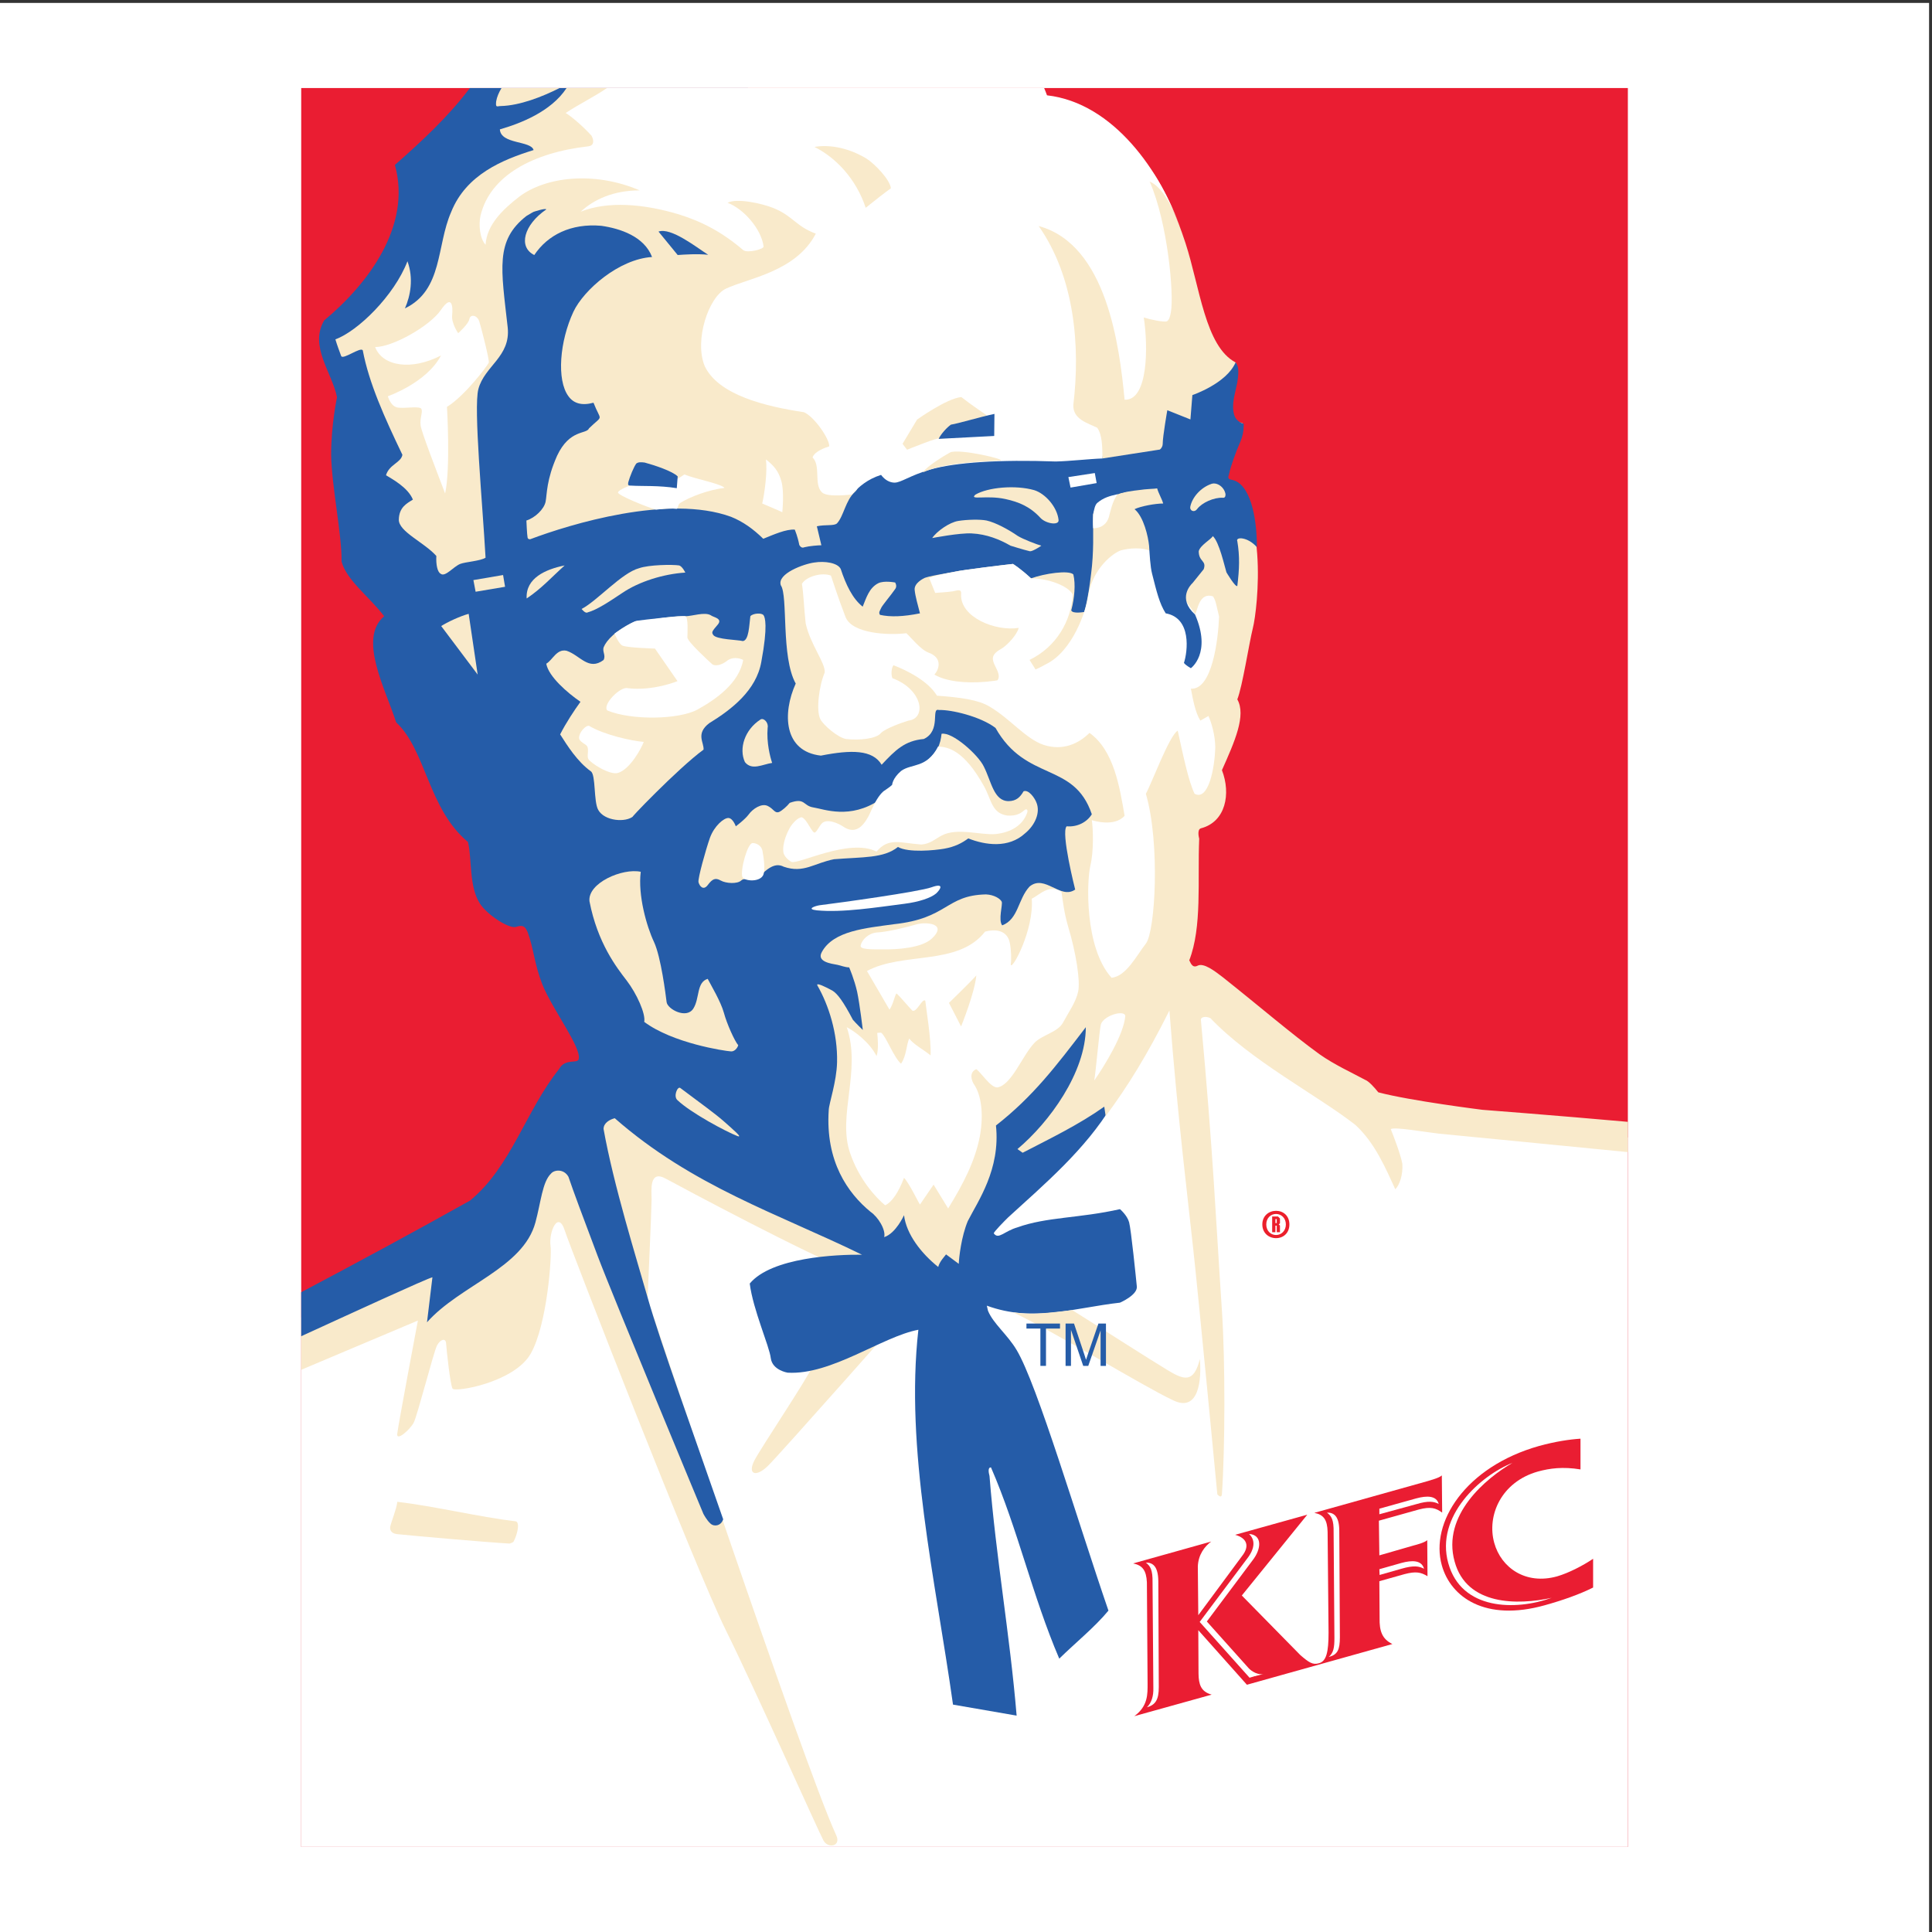 <?xml version="1.0" encoding="UTF-8" standalone="no"?>
<svg
   xmlns:dc="http://purl.org/dc/elements/1.1/"
   xmlns:cc="http://creativecommons.org/ns#"
   xmlns:rdf="http://www.w3.org/1999/02/22-rdf-syntax-ns#"
   xmlns:svg="http://www.w3.org/2000/svg"
   xmlns="http://www.w3.org/2000/svg"
   viewBox="0 0 257.333 257.333"
   height="257.333"
   width="257.333"
   xml:space="preserve"
   id="svg2"
   version="1.1"><rect x="0" y="0" width="257.333" height="257.333" fill="#333333" stroke="none"/><defs
     id="defs6" /><g
     transform="matrix(1.333,0,0,-1.333,0,257.333)"
     id="g10"><g
       transform="scale(0.1)"
       id="g12"><path
         id="path14"
         style="fill:#ffffff;fill-opacity:1;fill-rule:evenodd;stroke:none"
         d="M 0,1927.56 H 1927.56 V 0 H 0 v 1927.56" /><path
         id="path16"
         style="fill:#ea1d32;fill-opacity:1;fill-rule:evenodd;stroke:none"
         d="m 300.98,1842.52 h 1325.6 V 85.039 H 300.98 V 1842.52" /><path
         id="path18"
         style="fill:#ffffff;fill-opacity:1;fill-rule:evenodd;stroke:none"
         d="m 300.98,614.117 c 80.336,38.719 150.372,71.922 150.372,71.922 l 155.441,176.117 575.067,102.848 195.72,-146.547 c 0,0 134.59,-12.676 249,-24.543 V 85.039 H 300.98 V 614.117" /><path
         id="path20"
         style="fill:#f9eacb;fill-opacity:1;fill-rule:evenodd;stroke:none"
         d="m 300.98,561.754 c 62.879,26.516 116.575,49.215 116.575,49.215 0,0 -19.41,-103.055 -20.543,-112.539 -1.649,-9.309 13.035,3.859 16.383,10.566 3.57,6.664 19.828,70.211 23.195,76.922 3.574,6.687 8.64,7.539 9.105,2.676 0.696,-8.973 4.164,-41.305 6.453,-45.598 2.082,-4.012 61.622,5.969 78.106,34.824 16.531,28.852 21.375,98.243 19.851,107.578 -1.957,14.067 7.743,36.598 14.426,14.918 5.301,-16.543 130.391,-337.808 160.871,-399.039 28.032,-56.453 92.758,-201.476 97.387,-209.777 4.375,-8.441 18.113,-5.992 12.707,5.293 -33.023,71.621 -188.453,535.887 -188.453,535.887 0,0 4.031,89.824 4.031,99.086 0,9.156 -2.75,30.371 14.321,20.906 16.851,-9.207 141.25,-75.606 185.535,-92.766 44.074,-16.84 -31.84,-78.617 -38.426,-93.613 -6.684,-14.863 -51.922,-81.98 -58.836,-95.383 -6.816,-13.551 1.512,-16.765 13.266,-5.555 11.781,11.344 147.929,165.493 147.929,165.493 L 859.699,693.906 589.914,839.215 404.156,662.07 c 0,0 -45.152,-20.695 -103.176,-48.492 v -51.824" /><path
         id="path22"
         style="fill:#255ca8;fill-opacity:1;fill-rule:evenodd;stroke:none"
         d="m 1197.79,1452.05 0.94,50.99 c 0,0 -311.062,216.17 -451.332,339.48 H 469.496 c -21.547,-28.6 -47.5,-52.64 -74.906,-76.84 16.953,-60.93 -26.664,-118.75 -70.75,-155.45 -14.992,-25.97 7.976,-51.92 12.914,-76.71 0,0 -5.863,-26.9 -5.863,-57.25 0.328,-30.58 10.949,-81.24 10.39,-106.86 4.934,-18.8 28.364,-35.77 42.559,-54.67 -26.313,-22.3 1.39,-72.81 12.012,-106.06 29.984,-27.9 31.836,-86.41 71.75,-119.54 4.171,-17.21 0.824,-44.21 11.914,-61.51 7.273,-11.33 29.187,-25.47 36.105,-23.33 7.844,2.7 9.567,-0.67 11.754,-5.585 6.012,-16.637 6.582,-31.633 14.559,-51.953 10.152,-25.149 39.703,-63.668 36.23,-74.758 -1.383,-4.629 -13.633,1.23 -19.617,-9.848 C 525.188,820.309 510.781,764.688 469.688,730.867 413.867,699.574 357.543,669.223 300.98,639.262 v -43.953 c 48,21.972 125.899,57.832 131.106,58.89 l -5.422,-44.98 c 33.094,37.297 96,54.011 108.352,99.836 5.523,20.398 6.918,40.48 15.578,48.765 3.113,3.86 12.785,5.035 17.414,-3.215 5.293,-15.535 13.629,-37.855 29.058,-78.777 15.485,-41.07 105.731,-257.894 105.731,-257.894 0,0 3.336,-6.563 7.254,-9.957 3.804,-3.317 10.488,-2.055 12.574,4.402 -25.383,73.367 -63.914,180 -75.359,221.066 -11.75,41.254 -34.02,112.34 -44.176,168.938 0,5.992 5.992,9.39 11.18,10.754 77.671,-68.074 162.695,-95.207 247.05,-136.383 -25.824,0.312 -90.476,-2.699 -112.16,-28.824 3.246,-26.11 19.625,-62.5 21.02,-74.559 1.617,-12.141 16.836,-14.484 16.836,-14.484 43.726,-2.594 94.621,36.16 130.629,42.875 -13.383,-119.457 16.816,-248.309 34.613,-374.551 l 63.572,-11.008 c -6.81,81.629 -20.65,157.852 -27.103,239.457 -0.922,3.469 -1.852,8.77 1.488,8.535 27.105,-62.437 41.205,-128.047 68.205,-191.058 16.48,16.156 35.52,31.457 49.15,47.992 -31.15,90.531 -71.09,225.934 -91.74,260.394 -9.13,15.375 -23.428,26.461 -28.619,39.223 l -1.16,5.086 c 46.749,-17.07 87.589,-2.055 133.039,3.012 0.02,0 17.56,7.535 16.85,16.074 -0.81,8.305 -5.74,57.086 -7.72,64.238 -1.96,7.125 -9.13,13.117 -9.13,13.117 -40.94,-9.207 -73.14,-7.664 -102.43,-18.179 -13.64,-3.957 -18.832,-12.578 -23.668,-6.016 -0.125,1.387 10.498,12.16 14.298,15.895 36.34,33.25 76.97,67.554 103.96,112.097 l 86.54,625.98" /><path
         id="path24"
         style="fill:#f9eacb;fill-opacity:1;fill-rule:evenodd;stroke:none"
         d="m 858.797,1447.42 c -2.473,-1.34 -24.84,256.65 -40.524,395.1 H 566.137 c -15.559,-23.81 -46.891,-35.63 -66.668,-41.31 0.926,-15.12 31.144,-11.1 33.695,-20.67 -30.715,-9.56 -67.383,-24.33 -82.379,-61.96 -14.785,-33.69 -8.101,-77.87 -46.164,-96.23 5.527,12.58 8.774,29.88 2.516,47.09 -13.137,-34.29 -49.61,-69.93 -72.004,-78.03 1.621,-5.53 3.703,-11.05 5.781,-16.71 1.852,-4.04 19.625,9.69 21.582,5.66 6.121,-32.44 21.574,-66.82 39.586,-104.32 -1.394,-7.95 -13.144,-9.56 -16.391,-20.42 5.657,-3.57 21.914,-12.01 26.879,-24.36 -6.355,-3.9 -13.734,-7.74 -14.07,-19.85 -0.355,-12.11 25.25,-22.71 37.5,-36.44 -0.469,-8.43 1.027,-16.18 4.367,-17.79 4.403,-3.59 12.5,6.93 19.391,9.81 5.328,2.09 20.191,2.89 25.414,6.23 -3.012,54.14 -12.137,150.12 -7.176,168.47 6.117,23.2 32.324,32.31 29.317,61.52 -6.583,58.95 -12.708,86.88 18.671,111.44 3.008,1.98 7.18,4.16 7.18,4.16 0,0 12.004,4.04 12.676,2.42 -22.375,-15.33 -28.367,-37.5 -11.985,-45.57 13.399,20.09 36.696,31.84 66.915,29.22 18.933,-2.68 42.953,-10.63 50.769,-31.18 -33.098,-2.07 -68.309,-32.89 -78.566,-54.7 -13.735,-29.42 -16.977,-68.2 -4.965,-84.45 5.09,-7.05 13.137,-9.69 25.019,-6.46 7.743,-19.75 10.164,-11.31 -4.476,-25.61 -2.442,-6.12 -19.281,-0.6 -31.86,-27.27 -10.851,-24.42 -10.027,-38.29 -11.523,-46.03 -1.516,-7.48 -10.621,-16.15 -19.184,-18.79 0,0 0.59,-14.44 1.157,-16.85 0.234,-2.19 2.675,-1.85 2.675,-1.85 39.454,14.88 138.235,45.23 200.653,22.4 11.883,-4.76 22.168,-12.15 32.191,-21.95 10.293,4.15 22.844,9.8 31.508,9.14 0.336,-1.06 2.777,-6.48 4.5,-15.35 0.926,-1.5 2.422,-3.48 5.199,-2.22 5.063,1.29 14.067,1.95 16.844,1.95 l -4.504,18.96 c 8.434,1.95 17.418,0.1 20.195,2.99 6.684,7.27 8.434,22.86 17.766,31.27 3.477,3.01 4.629,8.54 4.629,8.54 z m -357.668,395.1 c -2.711,-4.48 -4.637,-8.97 -5.363,-13.38 -0.696,-6.8 0.922,-4.62 4.629,-4.62 18.988,0.47 41.347,9.22 58.75,18 h -58.016" /><path
         id="path26"
         style="fill:#255ca8;fill-opacity:1;fill-rule:evenodd;stroke:none"
         d="m 707.629,1675.89 c -10.387,1.16 -24.223,0.24 -30.473,-0.23 l -19.168,23.43 c 12.477,4.37 37.403,-15.36 49.641,-23.2" /><path
         id="path28"
         style="fill:#ffffff;fill-opacity:1;fill-rule:evenodd;stroke:none"
         d="m 655.242,1421.34 c 1.028,-0.44 11.653,1.96 21.012,0.72 1.617,1.46 0.902,3.9 3.445,5.87 9.231,5.88 28.367,13.27 44.211,14.98 -2.312,3.94 -29.883,9.14 -40.07,13.5 -2.625,-1.95 -6.684,-4.36 -6.684,-4.36 l -47.531,-6.69 c 0,0 -11.75,-4.27 -12.109,-6.95 -0.571,-2.75 30.117,-15.11 37.726,-17.07" /><path
         id="path30"
         style="fill:#255ca8;fill-opacity:1;fill-rule:evenodd;stroke:none"
         d="m 677.156,1454.46 -0.902,-11.78 c -18,2.91 -34.41,1.85 -45.234,2.55 -3.473,-0.1 -3.707,0.56 -3.247,3.34 1.625,5.89 5.43,15.13 7.977,18.7 2.184,1.62 4.496,1.49 8.402,1.03 9.805,-2.65 27.703,-8.54 33.004,-13.84" /><path
         id="path32"
         style="fill:#f9eacb;fill-opacity:1;fill-rule:evenodd;stroke:none"
         d="m 1148.18,1389.73 c 0,9.11 -5.3,24.36 -14.53,31.97 5.29,1.39 16.84,4.5 27.23,5.66 l -7.51,-78.6 c -1.73,8.42 -5.19,31.84 -5.19,40.97" /><path
         id="path34"
         style="fill:#f9eacb;fill-opacity:1;fill-rule:evenodd;stroke:none"
         d="m 1191.92,685.859 c 4.74,-41.793 24.46,-248.531 24.46,-248.531 0,0 4.4,-5.199 4.6,0.66 3.14,45.68 3.37,131.938 0,182.543 -6.09,91.301 -8.87,159.918 -21.09,291.489 0.67,2.265 4.81,3.347 9.57,1.109 40.74,-42.77 105.81,-76.387 144.56,-106.422 19.88,-18.027 30.7,-44.004 40.18,-64.555 4.39,4.375 7.71,14.481 7.04,25.364 -1.75,9.847 -9.6,29.933 -11.55,34.644 2.65,2.746 34.95,-2.992 48.35,-4.476 7.62,-0.664 100.38,-9.75 188.54,-18.403 v 30.239 c -74.44,6.613 -145.38,12.031 -145.38,12.031 0,0 -72.14,8.996 -103.98,17.461 -4.04,5.136 -9.8,11.363 -13.25,12.523 -13.17,7.149 -30.6,14.992 -45.49,25.535 -28.03,20.289 -60.21,48.067 -96.91,77.153 -7.74,5.941 -18.82,14.488 -24.91,11.32 -5.79,-3.012 -7.31,4.09 -8.34,5.324 12.93,33.353 8.2,79.593 9.93,121.623 0,0 -2.62,9.22 1.84,10.35 24.7,6.49 30.02,34.52 20.89,58.08 12.93,28.96 24.36,54.81 15.36,70.73 5.19,13.16 11.68,55.72 15.55,71.31 4.76,18.43 17.21,129.92 -31.37,146.18 6.15,16.51 21.27,37.86 21.01,58.53 -29.42,6.67 2.65,45.45 -6.91,60.67 -30.38,15.92 -35.67,75.12 -50.08,119.33 -19.29,58.95 -39.14,79.03 -39.14,79.03 0,0 -66.79,-67.74 -123.55,-42.45 18.44,-39.59 45.11,-138.93 40.94,-181.16 -8.43,-31.73 30.48,-37.04 37.6,-62.55 l 1.16,-8.17 c 2.21,0.33 65.22,10.12 65.22,10.12 l -5.66,-50.66 c -1.39,3.24 -2.31,7.31 -1.75,11.08 -5.17,0 -18.1,0 -25.71,-1.38 -18.94,-4.27 -39.25,-12.81 -41.54,-25.15 0.21,-18.47 0.91,-37.84 -1.86,-59.2 -3.23,-27.68 -6.91,-38.18 -6.91,-38.18 0,0 -11.67,-2.18 -12.93,1.6 3.23,12.01 4.49,26.21 2.08,35.9 -4.4,4.5 -28.63,1.03 -42.23,-3.93 -11.55,10.62 -18.13,14.42 -18.13,14.42 -7.61,-0.79 -50.536,-5.99 -57.919,-7.74 -7.738,-1.46 -28.266,-4.7 -31.145,-6.68 0,0 -9.82,-4.6 -9.128,-11.52 0.695,-6.82 3.011,-14.32 5.3,-23.43 -16.59,-3.35 -29.523,-3.83 -39.918,-1.52 -1.722,2.44 0,4.17 1.055,6.71 1.027,2.65 9.797,12.79 14.305,19.37 1.953,3.01 -0.235,6.25 -0.235,6.25 0,0 -10.957,2.18 -16.847,-0.7 -9.332,-4.73 -12.11,-15.12 -15.586,-23.43 -10.157,7.95 -16.84,22.15 -21.938,37.63 -2.98,6.22 -16.023,8.18 -26.515,6.46 -10.52,-1.4 -37.387,-11.21 -33.356,-22.74 7.383,-10.49 0,-71.42 14.891,-98.19 -13.399,-29.55 -12.239,-67.84 25.152,-72.01 30.449,5.99 51.695,5.99 60.695,-9.11 13.739,14.66 23.067,24 42.125,25.72 17.743,8.32 6.793,31.51 15.098,28.96 12.238,0.5 41.559,-6.45 56.555,-17.87 30.671,-54.34 78.461,-33.46 96.241,-86.31 -4.97,-7.97 -14.54,-12.94 -25.16,-12.01 -6.01,-6.12 8.54,-63.21 8.54,-63.21 -14.79,-10.37 -30.24,15.68 -45.6,3.01 -11.65,-12.48 -11.06,-32.72 -27.34,-38.79 -4.134,5.33 0.7,20.86 -0.46,23.64 -1.366,2.9 -7.381,6.92 -15.69,7.3 -40.504,-0.85 -37.848,-24.02 -92.066,-29.78 -27.93,-3.91 -60.465,-6.45 -72.012,-27.832 -5.422,-9.715 9.34,-11.617 15.687,-12.777 3.215,-0.621 7.387,-2.473 11.649,-2.547 0,0 5.199,-12.012 7.976,-24.457 2.649,-12.625 5.661,-38.059 5.661,-38.059 0,0 -6.715,6.426 -9.93,10.203 -9.598,18.235 -15.356,26.004 -20.422,29.086 -6.711,3.684 -16.41,8.438 -15.121,5.324 11.418,-19.878 20.422,-48.011 19.73,-76.945 -0.468,-19.598 -8.078,-40.992 -8.312,-47.68 -3.449,-51.488 19.16,-83.093 41.664,-101.64 7.844,-5.297 15.559,-18.231 13.734,-25.352 11.754,3.754 19.828,21.906 19.828,21.906 2.309,-18.925 17.075,-38.062 34.157,-51.714 1.382,5.554 6.715,10.851 7.843,12.55 l 12.7,-9.437 c 0.234,6.426 2.55,27.207 9,42.687 10.164,20.063 32.773,51.594 28.164,95.547 37.03,28.977 59.77,58.989 89.78,98.211 0,-45.133 -36.47,-95.078 -68.3,-121.773 l 5.19,-3.676 c 27.9,14.449 55.73,27.824 81.55,46.059 l 1.39,-9.461 c 21.94,29.547 41.67,61.41 63.71,105.547 8.07,-106.454 19.62,-198.266 23.42,-234.911" /><path
         id="path36"
         style="fill:#f9eacb;fill-opacity:1;fill-rule:evenodd;stroke:none"
         d="m 1198.95,572.676 c -6,-24.36 -15.69,-21.246 -31.97,-11.446 -22.02,13.348 -60.11,37.985 -95.55,60.157 -22.01,-2.492 -40.73,-5.25 -59.4,-2.086 41.43,-19.313 130.85,-74.301 159.11,-87.469 22.74,-11.984 30.11,10.469 27.81,40.844" /><path
         id="path38"
         style="fill:#ffffff;fill-opacity:1;fill-rule:evenodd;stroke:none"
         d="m 928.496,1352.8 c 2.984,2.09 17.977,4.99 25.715,6.45 7.383,1.75 50.309,6.95 57.919,7.74 0,0 6.58,-3.8 18.13,-14.42 17.41,0 37.13,-7.61 41.63,-16.05 -1.48,-26.64 -16.48,-52.49 -43.15,-65.43 l 7.51,-11.98 -45.57,-12.24 c 0,0 4.5,-0.67 6.816,5.32 2.293,5.99 -4.504,12.91 -5.328,18.9 -0.926,6.25 5.328,9.26 9.932,12.14 4.6,3.22 13.73,12.32 15.82,19.86 -23.432,-3.7 -58.514,10.7 -57.588,33.43 0.691,6.25 -3.937,3.83 -8.301,3.11 -4.629,-0.8 -17.57,-1.59 -17.57,-1.59 l -5.965,14.76" /><path
         id="path40"
         style="fill:#ffffff;fill-opacity:1;fill-rule:evenodd;stroke:none"
         d="m 1194.34,1316.82 c 2.32,4.14 4.04,22.25 17.77,17.75 2.98,-4.96 2.98,-7.84 6,-20.09 -0.8,-22.84 -6.93,-73.71 -28.17,-72.11 1.98,-10.4 4.4,-24 9.49,-31.94 l 8.05,4.6 c 2.65,-5.53 6.82,-18.93 6.82,-31.27 -0.47,-20.65 -6.82,-54.01 -20.68,-46.4 -6.2,12.94 -11.29,38.09 -16.82,63.02 -8.3,-4.48 -26.54,-53.89 -31.84,-63.02 14.4,-49.25 9.44,-137.743 0,-149.755 -9.36,-11.984 -19.62,-32.683 -34.28,-34.128 -27.34,30.421 -24.69,96.983 -21.22,111.793 3.56,14.77 2.86,36.91 1.5,45.68 1.61,-0.46 22.59,-7.15 32.76,4.4 -4.83,28.13 -10.62,65.43 -35.08,82.81 -10.73,-10.7 -26.54,-18.11 -45.47,-12.09 -18.11,5.89 -33.46,26.07 -54.443,38.43 -11.321,6.78 -28.864,9.1 -52.516,10.85 -8.641,14.53 -29.863,25.26 -43.492,30.44 -2.313,-3.44 -2.313,-9.79 -1.051,-12.93 30.574,-11.41 34.379,-40.25 16.047,-42.43 -5.891,-1.75 -22.629,-7.64 -27.34,-12.27 -4.527,-6.1 -22.73,-7.61 -34.875,-6.1 -7.945,1.16 -22.711,13.74 -25.844,19.86 -4.476,9.1 -1.027,34.04 4.395,46.49 1.031,9.37 -14.426,28.04 -19.028,49.28 -1.726,15.82 -1.984,28.4 -3.73,39.45 4.527,7.51 20.113,11.65 28.984,8.21 0,0 7.743,-23.89 14.661,-41.56 6.714,-16.62 43.152,-18.24 60.687,-16.03 4.406,-3.8 13.973,-16.38 22.402,-19.49 14.746,-5.43 9.676,-17.66 5.637,-21.84 22.731,-13.6 78.466,-8.87 111.126,10.19 26.88,12.68 40.5,53.65 42.46,67.95 3.71,24.91 21.25,40.73 31.17,45.36 3.58,1.73 19.16,4.5 29.76,0.67 l 46.16,-63.78" /><path
         id="path42"
         style="fill:#ffffff;fill-opacity:1;fill-rule:evenodd;stroke:none"
         d="m 1165.95,1609.44 c 2.31,1.26 3.24,4.7 4.03,9.21 3.15,17.43 -3,88.85 -21.24,130.51 13.07,-5.66 23.9,-26.77 31.27,-48.11 -19.83,57.58 -67.15,126.58 -133.83,134.19 -0.89,2.5 -1.85,4.9 -2.85,7.28 H 606.508 c -13.153,-9.03 -27.395,-15.77 -41.278,-24.95 5.762,-3.32 18,-13.96 25.844,-22.71 2.653,-4.96 2.422,-9.69 -2.777,-10.52 -55.957,-6.32 -98.524,-29.42 -108.09,-69.1 -2.211,-9.34 -0.691,-23.29 4.965,-29.32 1.23,19.63 16.586,34.85 33.789,48.12 26.207,19.75 74.535,25.75 120.234,6.22 -26.183,-0.1 -45.468,-8.87 -58.972,-21.31 27.031,10.82 63.007,7.94 98.449,-2.78 23.43,-7.28 43.719,-18.23 63.906,-35.55 3.938,-3.37 20.785,0.81 20.418,3.58 -2.289,17.78 -20.418,37.96 -35.976,43.62 9.23,5.16 35.082,-0.93 45.445,-5.07 19.984,-7.97 22.297,-18.13 42.715,-25.74 -19.852,-38.19 -67.871,-44.54 -89.778,-54.94 -17.336,-8.18 -31.867,-51.69 -21.242,-77.41 13.735,-28.96 60.719,-40.27 99.137,-46.06 10.5,-4.47 25.953,-27.21 25.258,-34.15 -3.914,-1.26 -14.758,-4.96 -16.614,-11.06 8.539,-8.43 0.926,-26.87 9.465,-34.98 5.758,-5.3 29.985,-1.95 29.985,-1.95 6.48,7.61 15.714,15.36 28.984,19.5 4.039,-5.44 9.105,-7.73 13.48,-7.73 6.481,0 15.352,7.13 35.204,12.92 24.824,7.38 70.515,10.26 125.791,8.21 13.24,0.23 34.26,2.64 46.7,3.01 0,11.51 -0.21,23.73 -5.17,30.67 -9.13,4.63 -24.49,8.32 -23.89,22.84 7.14,59.1 1.15,127.74 -34.62,178.74 68.31,-18.46 80.78,-120.8 85.85,-173.55 23.76,-1.02 23.55,53.91 19.16,82.18 6.46,-2.09 20.29,-4.97 23.07,-3.81" /><path
         id="path44"
         style="fill:#ffffff;fill-opacity:1;fill-rule:evenodd;stroke:none"
         d="m 1095.79,1447.78 -26.08,-4.5 -2.18,10.49 26.41,4.04 1.85,-10.03" /><path
         id="path46"
         style="fill:#f9eacb;fill-opacity:1;fill-rule:evenodd;stroke:none"
         d="m 890.172,1742.35 c -5.524,-3.91 -16.738,-12.71 -25.149,-19.5 -9.593,28.96 -29.882,50.2 -51.226,60.83 16.715,2.87 35.769,-1.86 52.019,-11.68 8.414,-5.3 23.664,-21.34 24.356,-29.65" /><path
         id="path48"
         style="fill:#f9eacb;fill-opacity:1;fill-rule:evenodd;stroke:none"
         d="m 985.82,1515.62 2.907,-17.08 -50.797,-6.58 c 2.086,2.78 -31.582,-10.85 -31.582,-10.85 l -4.524,5.89 14.528,24.22 c 0,0 29.449,21.14 44.214,22.51 9.922,-7.85 25.254,-18.11 25.254,-18.11" /><path
         id="path50"
         style="fill:#f9eacb;fill-opacity:1;fill-rule:evenodd;stroke:none"
         d="m 999.09,1470.28 c -19.367,-0.92 -57.457,-2.42 -76.848,-11.78 3.246,5.76 21.946,17.07 27.012,19.85 8.996,4.37 58.866,-7.61 49.836,-8.07" /><path
         id="path52"
         style="fill:#f9eacb;fill-opacity:1;fill-rule:evenodd;stroke:none"
         d="m 564.203,1365.48 c -13.277,-11.96 -23.094,-23.07 -37.961,-33 -1.156,20.45 19.133,29.22 37.961,33" /><path
         id="path54"
         style="fill:#f9eacb;fill-opacity:1;fill-rule:evenodd;stroke:none"
         d="m 638.629,1362.73 c 9.695,3.47 33.461,3.81 40.043,2.75 3.215,-1.03 6.098,-7.12 6.098,-7.12 -21.684,-1.4 -46.141,-8.9 -63.114,-20.45 -13.277,-8.87 -25.484,-16.95 -34.59,-19.37 -2.187,-1.41 -5.921,3.45 -5.921,3.45 15.589,8.07 40.175,36.23 57.484,40.74" /><path
         id="path56"
         style="fill:#f9eacb;fill-opacity:1;fill-rule:evenodd;stroke:none"
         d="m 477.297,1256.43 -36.442,48.48 c 5.766,3.8 18.903,9.93 27.45,12.22 l 8.992,-60.7" /><path
         id="path58"
         style="fill:#f9eacb;fill-opacity:1;fill-rule:evenodd;stroke:none"
         d="m 684.77,1314.74 c 6.937,0 19.39,4.6 25.503,0.92 2.422,-1.98 11.883,-3.01 7.153,-9.02 -6.453,-7.49 -6.453,-7.95 -4.731,-10.62 3.012,-4.61 25.051,-4.81 29.446,-6.1 6.226,0.36 6.457,16.15 7.617,24.82 2.648,3.11 11.652,3.57 13.238,0.92 1.293,-1.87 4.527,-10.05 -2.289,-46.52 -4.957,-28.37 -29.414,-47.42 -52.152,-61.36 -13.633,-10.52 -4.965,-19.29 -5.555,-26.34 -25.844,-18.9 -78.562,-74.07 -69.898,-66.32 -7.641,-6.95 -29.219,-5.09 -35.344,6.09 -4.731,8.33 -2.285,35.11 -7.375,38.55 -13.602,9.8 -23.531,25.72 -30.684,36.91 5.656,11.21 14.324,24.35 20.317,32.56 -13.164,9 -31.969,25.38 -34.176,38.06 6.48,3.8 10.387,15.12 20.316,12.93 13.504,-4.5 21.938,-20.42 36.934,-9.23 2.543,4.87 -1.625,8.44 0.226,13.04 2.551,6.25 11.758,16.97 31.606,25.61 17.773,1.03 32.664,5.54 49.848,5.1" /><path
         id="path60"
         style="fill:#f9eacb;fill-opacity:1;fill-rule:evenodd;stroke:none"
         d="m 767.035,1203.25 c -1.262,-14.76 2.547,-29.42 4.508,-35.08 -9.441,-1.36 -20.297,-7.94 -27.215,0.83 -6.25,13.5 -0.234,32.52 15.789,42.69 3.371,1.61 7.977,-3.58 6.918,-8.44" /><path
         id="path62"
         style="fill:#f9eacb;fill-opacity:1;fill-rule:evenodd;stroke:none"
         d="m 783.09,1064.45 c 19.949,-6.92 30.469,3.68 50.32,7.48 28.735,2.32 49.723,0.83 63.813,12.25 10.492,-6.02 36.933,-3.34 46.14,-1.75 11.078,1.98 18,5.78 24.121,10.28 17.075,-6.68 40.166,-10.15 56.786,5.1 9.9,8.08 15.68,20.88 11.19,31.14 -1.73,4.37 -7.75,12.91 -12.71,10.85 -3.35,-5.78 -7.15,-9.69 -14.89,-9.82 -14.993,0 -17.18,19.63 -24.922,34.75 -5.532,11.52 -31.375,34.72 -42.129,32.53 -1.153,-10.27 -3.543,-18.47 -17.743,-29.42 0,0 -44.441,-38.3 -43.976,-36.47 -29.758,-20.06 -55.731,-9.34 -66.223,-7.72 -10.722,1.63 -8.078,10.16 -23.765,4.61 -2.778,-3.45 -7.407,-7.61 -10.622,-9.11 -4.496,-1.61 -5.199,2.98 -11.316,5.99 -6.223,3.12 -15.117,-3.01 -18.93,-8.3 -3.906,-5.33 -13.035,-12.01 -13.035,-12.01 0,0 -2.879,8.31 -7.508,8.31 -4.375,0 -13.836,-7.62 -18.339,-19.86 -4.266,-12.22 -12.11,-40.35 -11.418,-44.21 0.796,-3.52 4.629,-9 9.207,-3.01 4.66,6.25 7.64,7.62 12.933,4.63 5.328,-3.01 16.641,-3.67 20.551,0 3.703,3.7 11.422,-2.15 22.035,7.64 10.621,9.93 16.727,7.97 20.43,6.12" /><path
         id="path64"
         style="fill:#ffffff;fill-opacity:1;fill-rule:evenodd;stroke:none"
         d="m 937.367,1184.55 c 10.035,-0.43 25.949,-3.77 45.805,-39.57 7.742,-13.84 7.508,-26.99 23.328,-29.43 10.16,-0.56 13.83,2.68 17.77,5.89 2.05,1.06 2.98,-0.67 2.05,-3.21 -4.47,-12.71 -16.61,-19.52 -31.14,-21.11 -14.325,-1.52 -38.785,6.78 -54.239,-1.52 -6.785,-3.58 -11.652,-8.41 -20.316,-8.98 -21.215,1.49 -32.535,7.38 -44.777,-7.07 -27.106,13.86 -78.664,-13.35 -85.149,-10.24 -3.683,2.19 -6.918,5.51 -7.844,9.08 -1.617,9.72 4.528,21.84 6.684,25.51 2.32,3.81 7.645,9.93 11.754,9.93 5.453,-2.32 10.418,-16.95 13.164,-15.12 2.215,1.52 3.938,5.89 6.715,9 5.301,5.43 17.082,-0.34 20.906,-2.88 12.09,-8.44 20.961,-1.62 28.477,15.82 3.472,7.84 7.609,15.22 12.211,19.15 2.777,2.06 5.789,3.68 8.668,6.46 0,0 0.234,6.35 8.902,13.84 10.59,7.74 25.711,2.44 37.031,24.45" /><path
         id="path66"
         style="fill:#ffffff;fill-opacity:1;fill-rule:evenodd;stroke:none"
         d="m 1060.61,1039.32 c 1.72,-11.34 2.64,-20.69 6.78,-35.02 7.65,-25.359 12.24,-53.831 9.93,-64.605 -2.28,-10.625 -9.56,-20.625 -15.22,-31.144 -5.3,-9.696 -21.47,-12.321 -28.73,-20.391 -12.12,-12.941 -22.5,-41.691 -36.698,-44.238 -6.711,-0.465 -16.051,14.531 -21.117,18.234 -7.61,-3.082 -4.856,-11.851 -1.825,-15.922 6.454,-10.004 9.442,-28.234 5.407,-50.871 -4.735,-24.894 -16.492,-47.675 -31.735,-72.367 l -14.539,23.766 -13.625,-19.86 c -2.289,3.399 -10.699,21.243 -15.922,26.696 -5.421,-14.528 -12.343,-24.61 -18.902,-27.438 -9.23,7.61 -26.105,25.844 -35.082,52.465 -12.707,37.137 11.527,82.063 -3.234,125.449 7.379,-3.625 23.062,-15.25 29.75,-28.855 2.316,6.715 1.16,18.496 0.691,23.144 1.395,0.184 2.781,0.258 3.836,0.258 4.711,-3.055 12.809,-25.019 19.961,-31.012 5.629,8.301 5.289,19.239 8.203,25.153 4.27,-5.914 14.293,-11.063 21.32,-16.852 0.692,16.852 -4.605,47.168 -5.3,54.707 -3.243,2.524 -8.637,-12.453 -13.043,-9.847 -4.262,4.367 -12.907,14.914 -15.809,17.074 -2.086,-3.239 -3.215,-10.91 -6.918,-16.231 l -22.508,38.633 c 36.367,19.512 91.043,4.758 118.043,39.371 15.25,3.903 22.966,-2.086 24.696,-11.316 1.39,-7.071 1.75,-16.274 0.92,-21.606 0.83,-6.789 23.43,34.625 20.99,65.765 7.63,3.7 17.56,15.22 29.68,6.86" /><path
         id="path68"
         style="fill:#f9eacb;fill-opacity:1;fill-rule:evenodd;stroke:none"
         d="m 515.621,410.297 c 4.164,-1.703 0.93,-13.918 -2.316,-19.934 -0.438,-1.293 -4.145,-2.238 -4.145,-2.238 -21.004,1.16 -92.887,7.406 -112.148,9.41 -6.949,0.672 -7.383,5.067 -7.153,7.125 0.926,5.067 6.231,17.332 7.153,25.18 37.597,-4.375 80.754,-15.02 118.609,-19.543" /><path
         id="path70"
         style="fill:#255ca8;fill-opacity:1;fill-rule:evenodd;stroke:none"
         d="m 993.43,1494.86 -55.5,-2.9 c 2.086,4.63 8.312,11.55 12.25,14.2 7.836,1.26 28.718,7.61 43.484,10.75 l -0.234,-22.05" /><path
         id="path72"
         style="fill:#f9eacb;fill-opacity:1;fill-rule:evenodd;stroke:none"
         d="m 504.668,1344.16 -1.984,11.75 -29.649,-5.06 2.207,-11.65 29.426,4.96" /><path
         id="path74"
         style="fill:#f9eacb;fill-opacity:1;fill-rule:evenodd;stroke:none"
         d="m 931.48,1392.85 c 4.629,6.91 17.305,15.68 25.844,17.07 9.235,1.49 22.043,1.72 28.395,0.47 9,-1.96 22.141,-9.11 31.141,-15.36 5.3,-3.34 20.19,-9 23.66,-9.8 -1.96,-1.52 -9.59,-6.1 -11.52,-5.56 -6.48,1.53 -19.29,5.56 -19.29,5.56 -10.62,6.12 -23.659,11.52 -38.784,12.25 -12.11,0.66 -39.446,-4.63 -39.446,-4.63" /><path
         id="path76"
         style="fill:#f9eacb;fill-opacity:1;fill-rule:evenodd;stroke:none"
         d="m 974.629,1436.23 c 12.582,7.38 40.041,9.82 58.741,4.5 10.96,-3.34 22.97,-16.74 24.36,-29.78 0.69,-5.86 -12.71,-3.81 -18.13,2.08 -10.37,11.21 -21.35,15.82 -34.96,18.8 -18.82,4.17 -36.593,-1.49 -30.011,4.4" /><path
         id="path78"
         style="fill:#ffffff;fill-opacity:1;fill-rule:evenodd;stroke:none"
         d="m 818.859,1025.93 c 21.215,2.62 99.016,13.39 111.93,17.97 12.93,4.64 9.227,-1.83 4.598,-6.19 -5.067,-4.33 -16.949,-8.46 -31.836,-10.32 -27.906,-3.55 -61.598,-9 -87.344,-6.53 -11.078,1.21 -1.75,4.37 2.652,5.07" /><path
         id="path80"
         style="fill:#ffffff;fill-opacity:1;fill-rule:evenodd;stroke:none"
         d="m 875.848,998.715 c 10.386,0.433 29.777,5.145 39.578,8.055 9.828,2.78 31.738,1.15 15.82,-13.989 -10.391,-9.777 -35.312,-11.09 -48.48,-10.937 -11.516,0 -23.633,-0.254 -22.813,3.785 1.133,5.73 7.613,12.207 15.895,13.086" /><path
         id="path82"
         style="fill:#f9eacb;fill-opacity:1;fill-rule:evenodd;stroke:none"
         d="m 679.699,843.406 c 22.629,-17.023 33.922,-24.949 43.617,-33.402 9.7,-8.617 19.493,-16.93 13.399,-14.641 -11.313,4.403 -46.395,23.094 -59.77,35.805 -4.398,3.75 0,14.066 2.754,12.238" /><path
         id="path84"
         style="fill:#ffffff;fill-opacity:1;fill-rule:evenodd;stroke:none"
         d="m 741.785,1054.16 c -2.32,6.48 5.067,33.95 10.262,33.95 3.703,0 8.894,-2.54 9.82,-7.74 1.621,-8.67 2.778,-19.73 0.793,-24.2 -3.441,-7.41 -18.793,-6.25 -20.875,-2.01" /><path
         id="path86"
         style="fill:#ffffff;fill-opacity:1;fill-rule:evenodd;stroke:none"
         d="m 765.316,1471.41 c 1.516,-10.72 -0.925,-31.84 -3.683,-44.05 7.387,-3.02 20.062,-8.67 20.062,-8.67 0,0 2.086,20.19 -0.894,30.81 -2.91,10.62 -7.848,15.92 -15.485,21.91" /><path
         id="path88"
         style="fill:#f9eacb;fill-opacity:1;fill-rule:evenodd;stroke:none"
         d="m 948.219,928.379 12.113,-23.531 c 0,0 13.606,33.379 15.223,50.949 -6.094,-6.867 -27.336,-27.418 -27.336,-27.418" /><path
         id="path90"
         style="fill:#ffffff;fill-opacity:1;fill-rule:evenodd;stroke:none"
         d="m 1100.05,907.055 c -1.48,-5.293 -5.19,-48.653 -6.68,-56.293 10.62,15.301 29.66,46.371 31.04,64.605 -0.69,6.246 -21.11,0.793 -24.36,-8.312" /><path
         id="path92"
         style="fill:#255ca8;fill-opacity:1;fill-rule:evenodd;stroke:none"
         d="m 1230.58,1451.09 c 18.33,-3.11 25.35,-36.44 25.35,-67.38 -9.2,10.52 -21.55,10.52 -19.59,6.02 2.54,-15.12 2.08,-27.8 0,-44.77 -1.96,-1.5 -10.86,13.63 -10.86,13.63 -1.95,6.22 -7.14,30.19 -13.6,36.21 -1.86,-3.45 -12.71,-9.14 -14.09,-15.13 0,-10.72 8.09,-9.1 4.96,-17.97 l -11.06,-13.73 c -1.98,-1.85 -15.35,-15.49 2.41,-31.51 16.85,-38.65 -4.16,-53.65 -4.16,-53.65 0,0 -5.4,2.98 -6.92,5.3 3.71,11.32 7.85,44.88 -18.23,49.51 -6.22,9.8 -8.97,21.21 -13.6,39.56 -1.85,7.07 -2.45,19.64 -3.01,28.05 -0.91,9 -5.3,28.86 -14.53,36.47 6.21,2.98 20.54,5.66 28.62,5.66 -1.16,4.47 -4.63,10.03 -6.02,15.12 -2.06,-0.49 -10.6,-0.49 -18.67,-1.75 -8.66,-0.93 -44.21,-5.66 -45.13,-19.39 l 10.03,47.42 c 0.02,0 59.33,1.52 59.33,18.24 0,7.5 4.6,33.58 4.6,33.58 l 23.09,-9.22 1.94,24.34 c 0,0 34.04,11.43 43.18,32.64 2.41,-2.64 3.8,-7.25 1.72,-19.95 -2.31,-11.99 -6,-21.58 -3.22,-32.08 2.09,-7.74 9.57,-9.23 9.57,-9.23 0,0 0.6,-8.54 -2.9,-16.97 -5.41,-12.45 -10.14,-25.85 -11.63,-33.11 -0.83,-2.87 -1.98,-5.18 2.42,-5.91" /><path
         id="path94"
         style="fill:#f9eacb;fill-opacity:1;fill-rule:evenodd;stroke:none"
         d="m 1224.55,1436.69 c 0,-2.18 -0.43,-3.81 -2.75,-3.58 -8.76,0.47 -20.78,-4.83 -25.73,-11.41 -3.12,-3.91 -7.52,-1.16 -6.72,2.41 1.75,9.1 10.08,19.04 21.04,22.84 5.4,1.96 12.91,-2.88 14.16,-10.26" /><path
         id="path96"
         style="fill:#ffffff;fill-opacity:1;fill-rule:evenodd;stroke:none"
         d="m 1116.8,1436.69 c -5.32,-6.69 -7.41,-18 -8.9,-23.17 -1.72,-5.56 -6.35,-10.86 -15.58,-10.86 -0.67,7.73 -0.11,21.58 4.06,25.27 6.1,5.18 12.12,6.91 20.42,8.76" /><path
         id="path98"
         style="fill:#ffffff;fill-opacity:1;fill-rule:evenodd;stroke:none"
         d="m 374.844,1583.69 c 17.41,0 54.695,20.89 65.785,37.17 11.184,16.25 11.984,2.98 11.184,-5.1 -1.028,-8.17 5.992,-18.2 5.992,-18.2 0,0 10.261,8.97 11.191,14.06 0.926,5.3 8.074,4.14 10.051,-2.78 2.187,-7.24 10.031,-37.72 9.363,-40.73 -1.285,-2.98 -23.789,-33.1 -41.789,-44.18 0,0 3.703,-61.16 -1.851,-86.54 -7.282,19.26 -23.532,60.92 -24.457,67.84 -1.028,7.27 2.074,12.24 0.925,16.28 -0.925,4.14 -19.156,0 -25.148,2.08 -6.231,2.06 -8.547,10.96 -8.547,10.96 0,0 38.781,13.37 53.086,40.71 -29.32,-15.22 -58.379,-10.96 -65.785,8.43" /><path
         id="path100"
         style="fill:#ffffff;fill-opacity:1;fill-rule:evenodd;stroke:none"
         d="m 578.602,1192.98 c -0.204,5.66 6.714,12.92 9.949,12.25 15.332,-9.13 42.699,-15.12 54.679,-16.05 -2.281,-6.35 -13.371,-26.9 -25.355,-30.91 -8.305,-2.91 -27.961,9.9 -30.016,13.84 -1.976,4.14 2.055,11.31 -2.98,14.43 -2.086,1.26 -6.277,4.01 -6.277,6.44" /><path
         id="path102"
         style="fill:#ffffff;fill-opacity:1;fill-rule:evenodd;stroke:none"
         d="m 606.793,1220.59 c 24.457,-10.16 71.879,-9.14 90.215,0.93 18.234,10.13 41.531,26.27 45.57,49.57 -4.039,2.09 -11.285,3.14 -16.25,-1.02 -5.094,-4.04 -12.117,-5.89 -15.125,-2.88 -3.137,2.88 -24.351,22.13 -24.351,26.41 0,3.8 1.152,20.19 -2.082,21.14 -2.883,0.92 -42.102,-3.6 -48.227,-4.51 -5.992,-1.05 -22.504,-12.83 -22.504,-12.83 0,0 3.938,-10.03 7.844,-11.98 4.269,-2.19 32.566,-3.01 32.566,-3.01 l 22.496,-32.53 c 0,0 -24.48,-10.16 -49.863,-7.05 -7.152,1.98 -25.387,-16.38 -20.289,-22.24" /><path
         id="path104"
         style="fill:#f9eacb;fill-opacity:1;fill-rule:evenodd;stroke:none"
         d="m 640.246,1059.38 c -3.004,-23.45 5.992,-54.85 13.145,-69.923 7.152,-15.223 11.781,-53.215 12.707,-60.387 0.925,-6.918 19.718,-17.121 26.64,-6.449 6.586,10.285 3.008,26.309 14.403,29.777 3.132,-6.093 13.164,-22.863 16.175,-33.918 3.012,-11.109 10.622,-28.011 14.329,-32.406 -0.93,-3.215 -3.938,-6.379 -7.176,-6.176 -6.918,0.469 -58.379,8.262 -86.746,29.5 1.59,8.051 -7.516,28.239 -17.571,41.352 -10.152,13.168 -29.086,37.551 -37.132,79.11 -2.086,18.24 32.863,33.44 51.226,29.52" /><path
         id="path106"
         style="fill:#255ca8;fill-opacity:1;fill-rule:nonzero;stroke:none"
         d="m 1039.58,565.676 v 37.297 h -13.94 v 4.992 h 33.52 v -4.992 h -13.99 v -37.297 h -5.59" /><path
         id="path108"
         style="fill:#255ca8;fill-opacity:1;fill-rule:nonzero;stroke:none"
         d="m 1064.74,565.676 v 42.289 h 8.42 l 10,-29.942 c 0.93,-2.793 1.62,-4.875 2.02,-6.261 0.49,1.531 1.24,3.797 2.27,6.781 l 10.11,29.422 h 7.53 v -42.289 h -5.39 v 35.398 l -12.29,-35.398 h -5.05 l -12.23,35.996 v -35.996 h -5.39" /><path
         id="path110"
         style="fill:#ea1d32;fill-opacity:1;fill-rule:evenodd;stroke:none"
         d="m 1441.03,419.063 -0.34,37.16 c -2.9,-2.649 -10.62,-4.473 -13.73,-5.555 l -113.65,-31.836 c 9.36,-1.852 12.94,-6.941 13.25,-18.953 l 0.95,-100.816 c 0,-19.18 -2.09,-28.622 -9.7,-30.555 -6.22,-1.82 -10.15,1.008 -18.47,8.16 l -58.5,59.559 65.42,80.753 -72.11,-20.085 c 11.55,-3.215 15.1,-11.059 6.69,-21.528 l -43.49,-58.789 -0.47,48.656 c 0.47,11.985 6.92,20.137 13.38,24.922 l -78.01,-21.859 c 9.37,-1.934 13.15,-6.942 13.74,-18.926 l 0.69,-100.918 c 0,-10.547 0.59,-22.633 -13.27,-32.789 l 77.31,21.52 c -11.06,3.011 -12.93,10.621 -13.14,20.804 l -0.23,43.594 48.58,-54.519 35.64,9.98 109.72,30.703 c -10.47,5.067 -13.02,13.301 -12.78,25.844 l -0.24,36.933 25.16,7.071 c 11.41,2.988 16.36,1.91 22.94,-2.078 l -0.24,36.004 c -2.84,-2.52 -10.72,-4.555 -13.6,-5.297 l -34.26,-9.879 -0.46,34.644 40.15,11.242 c 11.54,2.981 16.84,1.465 23.07,-3.167" /><path
         id="path112"
         style="fill:#ea1d32;fill-opacity:1;fill-rule:evenodd;stroke:none"
         d="m 1555.96,355.387 c -31.61,-8.875 -56.07,8.746 -62.88,33.379 -7.61,27.214 6.81,60.976 43.72,71.371 11.55,3.136 24.71,5.015 42.45,2.078 v 30.715 c -11.18,-0.727 -25.02,-2.809 -41.29,-7.254 -73.73,-20.758 -109.28,-76.613 -97.27,-119.313 8.9,-31.785 43.28,-56.547 102.92,-39.859 17.44,4.859 34.55,10.801 48.25,17.691 v 28.731 c -10.49,-7.02 -24.38,-14.172 -35.9,-17.539" /><path
         id="path114"
         style="fill:#ffffff;fill-opacity:1;fill-rule:evenodd;stroke:none"
         d="m 1152.44,243.824 -0.8,105.313 c 0.24,12.933 -2.3,16.535 -6.68,19.98 6.92,0.074 12.22,-3.597 12.45,-18.441 l 0.47,-105.926 c 0,-12.633 -3.25,-17.77 -11.89,-20.242 4.73,4.555 6.71,11.523 6.45,19.316" /><path
         id="path116"
         style="fill:#ffffff;fill-opacity:1;fill-rule:evenodd;stroke:none"
         d="m 1333.37,293.895 -0.8,105.312 c 0.23,12.938 -2.19,16.41 -6.68,19.856 6.91,0.203 12.34,-3.547 12.34,-18.313 l 0.59,-106.082 c 0,-12.555 -2.21,-17.543 -11.08,-19.852 4.83,4.395 5.63,9.383 5.63,19.079" /><path
         id="path118"
         style="fill:#ffffff;fill-opacity:1;fill-rule:evenodd;stroke:none"
         d="m 1248.58,254.063 -49.85,55.753 47.4,63.239 c 7.98,10.238 8.21,18.925 1.89,24.687 13.24,-0.847 12.77,-14.789 3.31,-26.699 l -45.45,-60.77 48.69,-54.363 -5.99,-1.847" /><path
         id="path120"
         style="fill:#ffffff;fill-opacity:1;fill-rule:evenodd;stroke:none"
         d="m 1378.27,422.973 36.94,10.312 c 10.62,2.852 20.05,2.852 22.37,-5.531 -4.86,2.371 -9.93,3.449 -22.37,-0.234 l -36.94,-10.106 v 5.559" /><path
         id="path122"
         style="fill:#ffffff;fill-opacity:1;fill-rule:evenodd;stroke:none"
         d="m 1378.51,356.75 -0.24,5.758 22.04,6.254 c 10.73,2.902 20.2,2.902 22.61,-5.789 -4.96,2.547 -10.03,3.625 -22.61,0 l -21.8,-6.223" /><path
         id="path124"
         style="fill:#ffffff;fill-opacity:1;fill-rule:evenodd;stroke:none"
         d="m 1447.14,368.531 c -13.13,47.086 32.2,87.617 64.3,100.293 -26.54,-15.25 -70.98,-52.304 -57.94,-98.703 12.01,-44.16 63.23,-43.617 96.93,-36.211 -36.11,-13.015 -90.24,-12.476 -103.29,34.621" /><path
         id="path126"
         style="fill:#ffffff;fill-opacity:1;fill-rule:evenodd;stroke:none"
         d="m 1247.65,263.523 c 0,0 7.15,-7.386 14.89,-5.636 l -8.66,-2.289 -6.23,7.925" /><path
         id="path128"
         style="fill:#eb1f2b;fill-opacity:1;fill-rule:nonzero;stroke:none"
         d="m 1288.38,707 c 0,8.629 -6.1,13.617 -13.32,13.617 -7.23,0 -13.73,-4.988 -13.73,-13.617 0,-8.641 6.5,-13.699 13.73,-13.699 7.22,0 13.32,5.058 13.32,13.699 z m -3.53,0 c 0,-6.32 -4.49,-10.551 -9.79,-10.551 -5.42,0 -9.79,4.231 -9.79,10.551 0,6.281 4.37,10.477 9.79,10.477 5.3,0 9.79,-4.196 9.79,-10.477 z m -10.44,1.332 h 1.33 v 4.012 h -1.33 z m -3.25,-9.105 v 15.718 h 5.84 l 1.96,-1.988 v -4.769 l -1.23,-1.153 1.23,-1.121 v -6.687 h -3.22 v 6.539 h -1.33 v -6.539 h -3.25" /></g></g></svg>